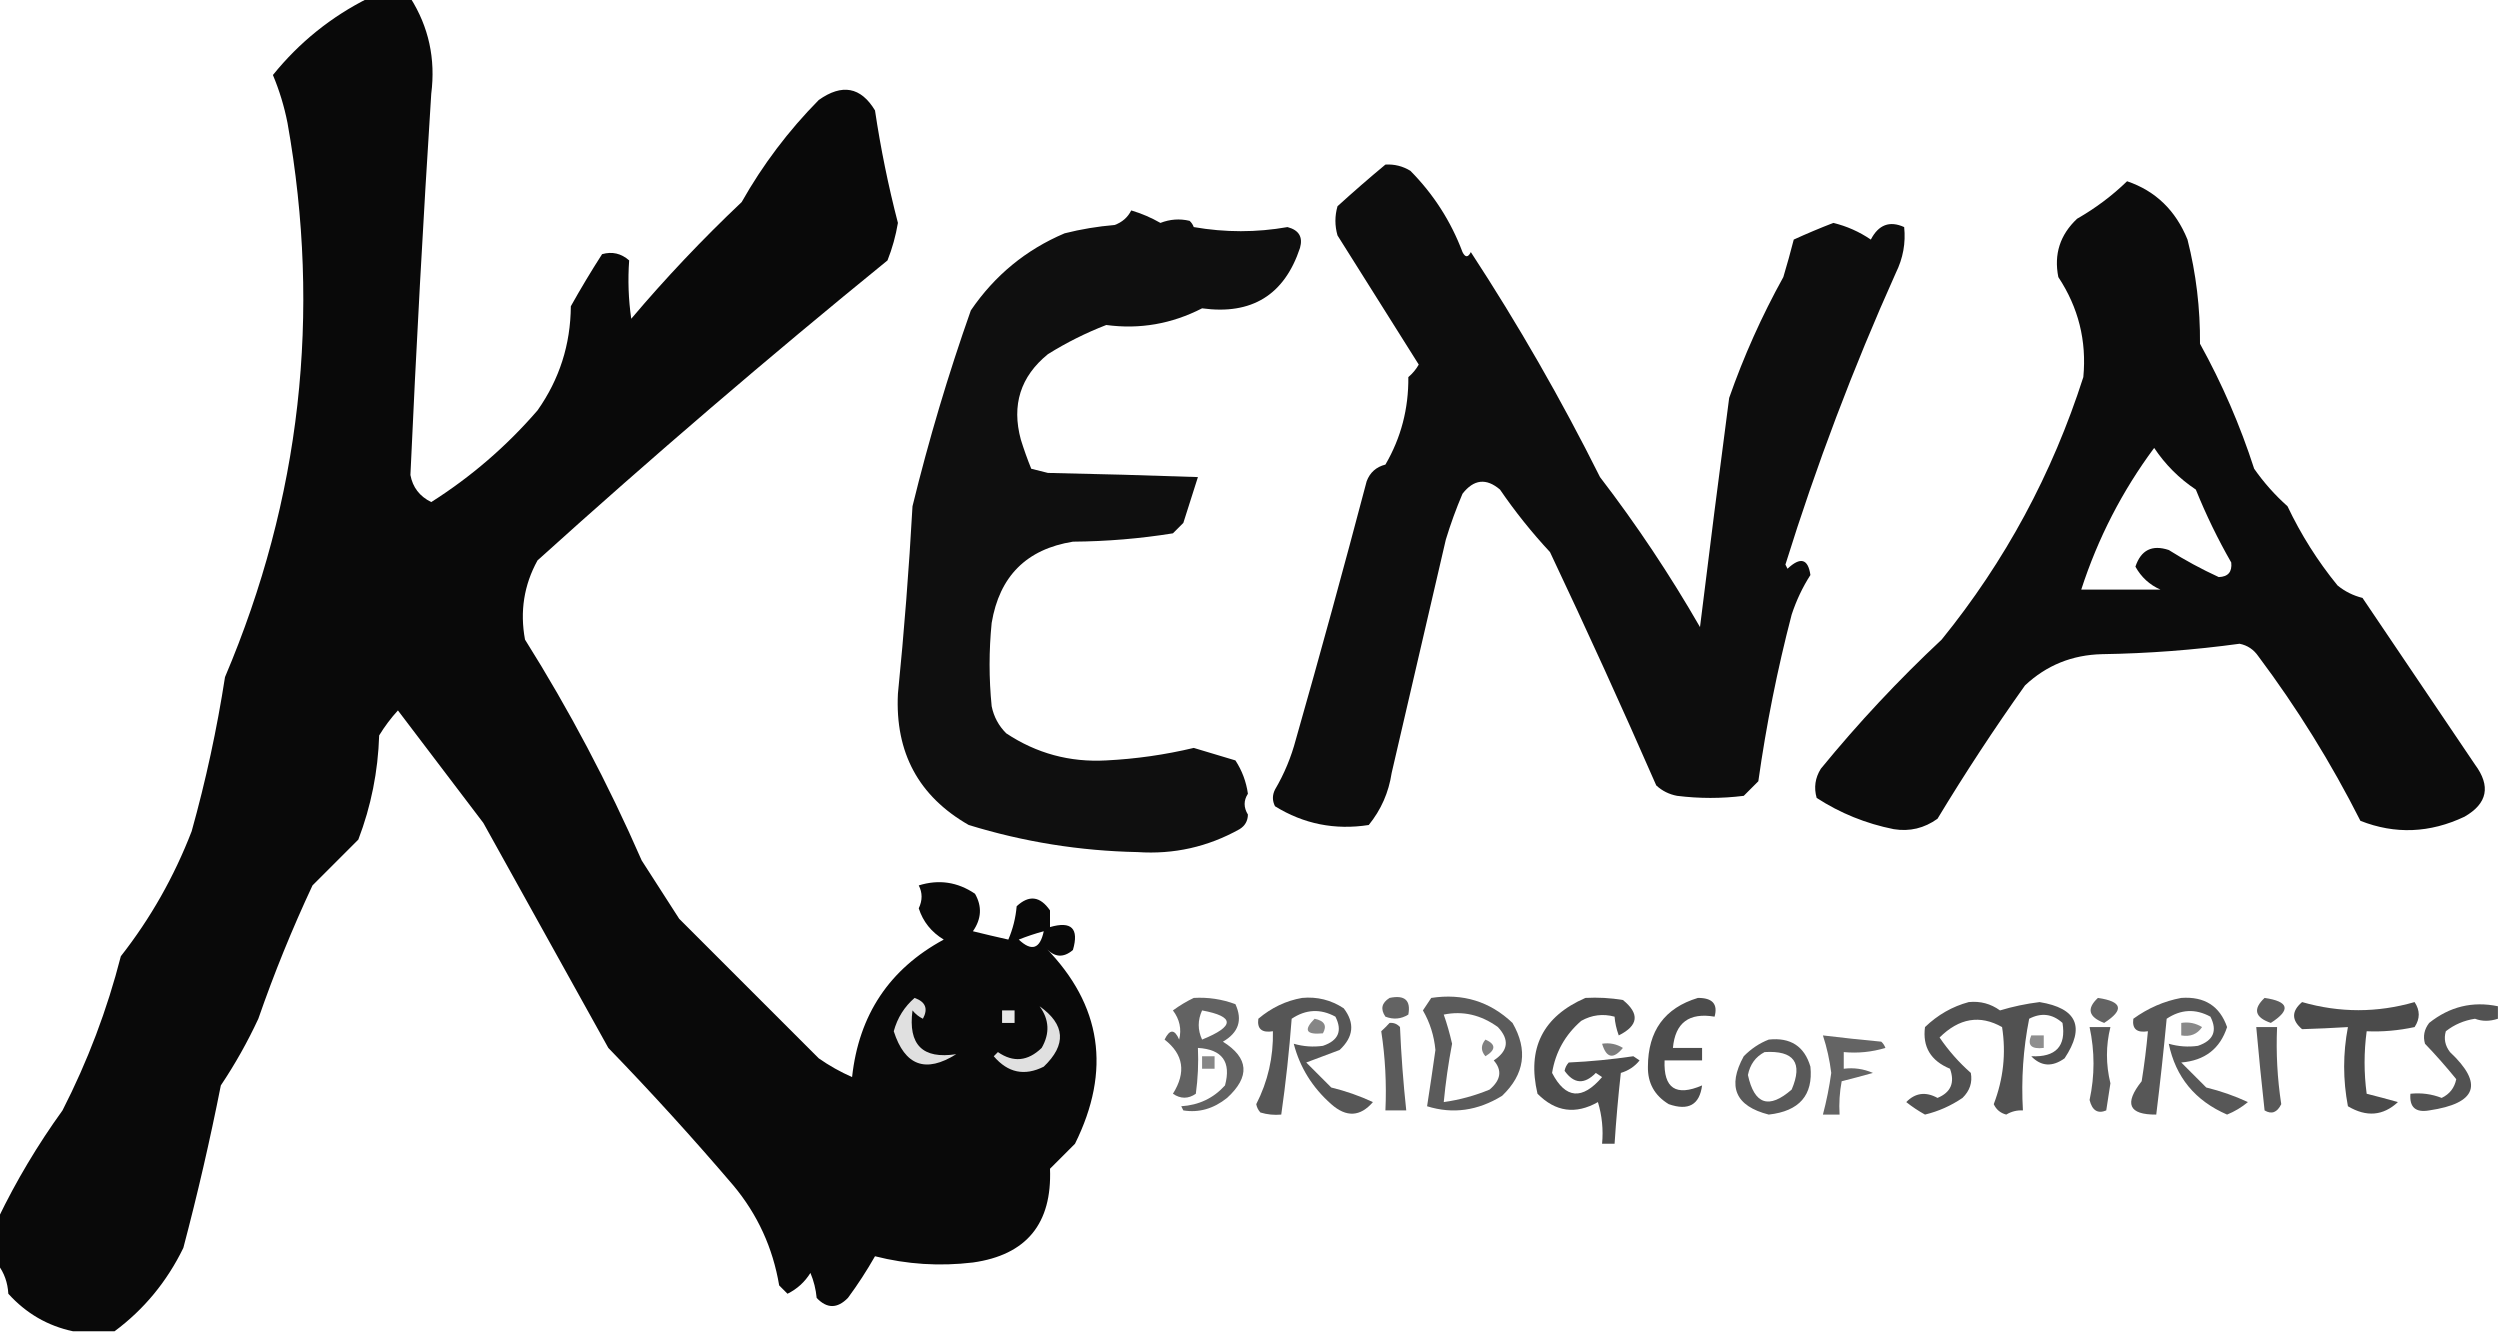<?xml version="1.0" encoding="UTF-8"?>
<!DOCTYPE svg PUBLIC "-//W3C//DTD SVG 1.1//EN" "http://www.w3.org/Graphics/SVG/1.1/DTD/svg11.dtd">
<svg xmlns="http://www.w3.org/2000/svg" version="1.1" width="600px" height="320px" style="shape-rendering:geometricPrecision; text-rendering:geometricPrecision; image-rendering:optimizeQuality; fill-rule:evenodd; clip-rule:evenodd" xmlns:xlink="http://www.w3.org/1999/xlink">
<g><path style="opacity:0.963" fill="#000000" d="M 88.5,-0.5 C 91.833,-0.5 95.167,-0.5 98.5,-0.5C 102.901,6.461 104.568,14.128 103.5,22.5C 101.546,52.988 99.879,83.488 98.5,114C 99.045,116.962 100.712,119.129 103.5,120.5C 113.083,114.417 121.583,107.083 129,98.5C 134.269,91.026 136.935,82.693 137,73.5C 139.374,69.251 141.874,65.084 144.5,61C 146.92,60.313 149.087,60.813 151,62.5C 150.662,67.194 150.828,71.861 151.5,76.5C 159.729,66.766 168.563,57.433 178,48.5C 183.073,39.527 189.24,31.36 196.5,24C 202.097,20.03 206.597,20.863 210,26.5C 211.355,35.587 213.188,44.587 215.5,53.5C 214.981,56.601 214.147,59.601 213,62.5C 184.411,85.751 156.411,109.751 129,134.5C 125.753,140.404 124.753,146.737 126,153.5C 136.622,170.407 145.955,188.074 154,206.5C 157,211.167 160,215.833 163,220.5C 174.167,231.667 185.333,242.833 196.5,254C 199.005,255.753 201.671,257.253 204.5,258.5C 206.125,243.555 213.458,232.555 226.5,225.5C 223.527,223.702 221.527,221.202 220.5,218C 221.407,216.089 221.407,214.256 220.5,212.5C 225.316,210.998 229.816,211.665 234,214.5C 235.732,217.526 235.566,220.526 233.5,223.5C 236.366,224.208 239.2,224.875 242,225.5C 243.092,222.956 243.759,220.289 244,217.5C 246.966,214.735 249.633,215.068 252,218.5C 252,219.833 252,221.167 252,222.5C 257.167,221 259,222.833 257.5,228C 255.215,229.954 253.048,229.787 251,227.5C 264.402,241.231 266.735,256.897 258,274.5C 256,276.5 254,278.5 252,280.5C 252.516,293.688 246.349,301.188 233.5,303C 225.521,303.955 217.687,303.455 210,301.5C 208.03,304.968 205.864,308.301 203.5,311.5C 200.959,314.1 198.459,314.1 196,311.5C 195.808,309.423 195.308,307.423 194.5,305.5C 193.141,307.692 191.308,309.359 189,310.5C 188.333,309.833 187.667,309.167 187,308.5C 185.487,299.477 181.821,291.477 176,284.5C 166.312,273.149 156.312,262.149 146,251.5C 136,233.5 126,215.5 116,197.5C 109.155,188.462 102.322,179.462 95.5,170.5C 93.808,172.359 92.308,174.359 91,176.5C 90.726,185.15 89.06,193.483 86,201.5C 82.306,205.194 78.64,208.86 75,212.5C 70.114,222.94 65.78,233.606 62,244.5C 59.401,250.089 56.401,255.423 53,260.5C 50.409,273.603 47.409,286.603 44,299.5C 40.055,307.597 34.555,314.263 27.5,319.5C 24.167,319.5 20.833,319.5 17.5,319.5C 11.441,318.215 6.274,315.215 2,310.5C 1.844,307.809 1.011,305.476 -0.5,303.5C -0.5,299.833 -0.5,296.167 -0.5,292.5C 3.872,283.433 9.039,274.767 15,266.5C 21.055,254.666 25.721,242.332 29,229.5C 36.126,220.408 41.792,210.408 46,199.5C 49.397,187.332 52.063,174.999 54,162.5C 72.163,119.702 77.163,75.369 69,29.5C 68.219,25.54 67.052,21.706 65.5,18C 71.85,10.146 79.516,3.979 88.5,-0.5 Z M 250.5,223.5 C 249.602,227.753 247.602,228.42 244.5,225.5C 246.495,224.705 248.495,224.039 250.5,223.5 Z"/></g>
<g><path style="opacity:0.949" fill="#000000" d="M 332.5,39.5 C 334.655,39.372 336.655,39.872 338.5,41C 344.064,46.633 348.23,53.133 351,60.5C 351.667,61.833 352.333,61.833 353,60.5C 364.344,77.848 374.678,95.848 384,114.5C 392.785,125.956 400.785,137.956 408,150.5C 410.245,132.205 412.579,113.872 415,95.5C 418.499,85.499 422.832,75.832 428,66.5C 428.897,63.51 429.731,60.51 430.5,57.5C 433.633,56.067 436.8,54.734 440,53.5C 443.225,54.278 446.225,55.612 449,57.5C 450.852,53.923 453.518,52.923 457,54.5C 457.401,58.316 456.734,61.983 455,65.5C 444.759,88.313 435.926,111.646 428.5,135.5C 428.667,135.833 428.833,136.167 429,136.5C 432.101,133.589 433.935,134.089 434.5,138C 432.63,140.911 431.13,144.077 430,147.5C 426.564,160.682 423.897,174.015 422,187.5C 420.833,188.667 419.667,189.833 418.5,191C 413.167,191.667 407.833,191.667 402.5,191C 400.579,190.64 398.912,189.806 397.5,188.5C 389.291,169.745 380.791,151.078 372,132.5C 367.62,127.789 363.62,122.789 360,117.5C 356.706,114.689 353.706,115.022 351,118.5C 349.47,122.09 348.136,125.757 347,129.5C 342.667,148.167 338.333,166.833 334,185.5C 333.29,190.193 331.457,194.36 328.5,198C 320.384,199.26 312.884,197.76 306,193.5C 305.333,192.167 305.333,190.833 306,189.5C 308.219,185.729 309.885,181.729 311,177.5C 316.87,156.891 322.536,136.224 328,115.5C 328.791,113.396 330.291,112.063 332.5,111.5C 336.244,105.08 338.077,98.08 338,90.5C 339.022,89.646 339.855,88.646 340.5,87.5C 334,77.167 327.5,66.833 321,56.5C 320.333,54.167 320.333,51.833 321,49.5C 324.812,46.031 328.645,42.698 332.5,39.5 Z"/></g>
<g><path style="opacity:0.95" fill="#000000" d="M 510.5,43.5 C 517.324,45.818 522.157,50.485 525,57.5C 527.067,65.678 528.067,74.011 528,82.5C 533.309,92.099 537.642,102.099 541,112.5C 543.324,115.823 545.991,118.823 549,121.5C 552.25,128.34 556.25,134.673 561,140.5C 562.763,141.944 564.763,142.944 567,143.5C 576,156.833 585,170.167 594,183.5C 597.832,188.666 596.998,192.833 591.5,196C 583.169,199.95 574.836,200.283 566.5,197C 559.461,183.079 551.294,169.912 542,157.5C 540.883,155.876 539.383,154.876 537.5,154.5C 526.56,155.998 515.56,156.831 504.5,157C 497.317,157.168 491.151,159.668 486,164.5C 478.607,174.896 471.607,185.563 465,196.5C 461.823,198.783 458.323,199.617 454.5,199C 447.813,197.663 441.646,195.163 436,191.5C 435.294,189.029 435.627,186.695 437,184.5C 445.989,173.511 455.656,163.178 466,153.5C 481.22,134.734 492.554,113.734 500,90.5C 500.823,81.793 498.823,73.793 494,66.5C 492.906,61.017 494.406,56.35 498.5,52.5C 502.926,49.966 506.926,46.966 510.5,43.5 Z M 518.5,141.5 C 512.167,141.5 505.833,141.5 499.5,141.5C 503.5,129.166 509.333,117.832 517,107.5C 519.667,111.5 523,114.833 527,117.5C 529.463,123.591 532.297,129.425 535.5,135C 535.739,137.259 534.739,138.426 532.5,138.5C 528.377,136.605 524.377,134.438 520.5,132C 516.496,130.673 513.829,132.006 512.5,136C 513.904,138.527 515.904,140.36 518.5,141.5 Z"/></g>
<g><path style="opacity:0.941" fill="#000000" d="M 271.5,50.5 C 273.963,51.233 276.297,52.233 278.5,53.5C 280.801,52.604 283.134,52.438 285.5,53C 285.957,53.414 286.291,53.914 286.5,54.5C 294.058,55.813 301.558,55.813 309,54.5C 311.741,55.221 312.741,56.888 312,59.5C 308.257,70.795 300.424,75.628 288.5,74C 281.201,77.745 273.534,79.079 265.5,78C 260.608,79.894 255.941,82.228 251.5,85C 244.915,90.357 242.749,97.191 245,105.5C 245.735,107.871 246.568,110.205 247.5,112.5C 248.833,112.833 250.167,113.167 251.5,113.5C 263.514,113.748 275.514,114.081 287.5,114.5C 286.348,118.145 285.182,121.812 284,125.5C 283.167,126.333 282.333,127.167 281.5,128C 273.603,129.27 265.603,129.937 257.5,130C 246.37,131.797 239.87,138.297 238,149.5C 237.333,156.167 237.333,162.833 238,169.5C 238.516,172.034 239.683,174.2 241.5,176C 248.765,180.823 256.765,182.99 265.5,182.5C 272.603,182.145 279.603,181.145 286.5,179.5C 289.834,180.5 293.167,181.5 296.5,182.5C 298.086,184.923 299.086,187.59 299.5,190.5C 298.448,192.11 298.448,193.777 299.5,195.5C 299.471,197.029 298.804,198.196 297.5,199C 289.896,203.255 281.73,205.088 273,204.5C 259.187,204.225 245.687,202.059 232.5,198C 220.472,191.12 214.805,180.62 215.5,166.5C 216.998,151.534 218.164,136.534 219,121.5C 222.899,105.566 227.565,89.899 233,74.5C 238.728,66.099 246.228,59.932 255.5,56C 259.442,55.007 263.442,54.34 267.5,54C 269.324,53.34 270.657,52.173 271.5,50.5 Z"/></g>
<g><path style="opacity:0.614" fill="#000000" d="M 286.5,239.5 C 289.941,239.301 293.274,239.801 296.5,241C 298.26,244.83 297.26,247.83 293.5,250C 299.731,253.908 300.065,258.408 294.5,263.5C 291.244,266.103 287.744,267.103 284,266.5C 283.833,266.167 283.667,265.833 283.5,265.5C 287.737,265.228 291.237,263.561 294,260.5C 295.523,254.854 293.356,251.854 287.5,251.5C 287.665,255.182 287.499,258.848 287,262.5C 285.186,263.76 283.353,263.76 281.5,262.5C 284.722,257.37 284.055,253.037 279.5,249.5C 280.735,246.956 281.901,246.956 283,249.5C 283.617,246.965 283.117,244.632 281.5,242.5C 283.145,241.304 284.811,240.304 286.5,239.5 Z M 288.5,242.5 C 296.392,243.969 296.392,246.302 288.5,249.5C 287.425,247.189 287.425,244.856 288.5,242.5 Z"/></g>
<g><path style="opacity:0.661" fill="#000000" d="M 312.5,239.5 C 316.131,239.16 319.464,239.994 322.5,242C 325.201,245.534 324.867,248.867 321.5,252C 318.833,253 316.167,254 313.5,255C 315.5,257 317.5,259 319.5,261C 322.988,261.852 326.322,263.019 329.5,264.5C 326.457,268.041 323.123,268.207 319.5,265C 314.969,261 311.969,256.166 310.5,250.5C 312.819,251.167 315.153,251.334 317.5,251C 321.223,249.741 322.223,247.408 320.5,244C 316.917,242.048 313.417,242.214 310,244.5C 309.421,252.209 308.588,259.875 307.5,267.5C 305.801,267.66 304.134,267.494 302.5,267C 301.978,266.439 301.645,265.772 301.5,265C 304.292,259.548 305.625,253.715 305.5,247.5C 302.834,247.934 301.667,246.934 302,244.5C 305.147,241.841 308.647,240.174 312.5,239.5 Z"/></g>
<g><path style="opacity:0.611" fill="#000000" d="M 333.5,239.5 C 337.138,238.737 338.638,240.07 338,243.5C 336.274,244.576 334.441,244.743 332.5,244C 331.257,242.184 331.59,240.684 333.5,239.5 Z"/></g>
<g><path style="opacity:0.644" fill="#000000" d="M 343.5,239.5 C 351.077,238.347 357.577,240.347 363,245.5C 366.751,251.994 365.918,257.827 360.5,263C 354.644,266.594 348.644,267.427 342.5,265.5C 343.196,261.015 343.863,256.515 344.5,252C 344.184,248.577 343.184,245.41 341.5,242.5C 342.193,241.482 342.859,240.482 343.5,239.5 Z M 346.5,243.5 C 351.092,242.556 355.426,243.556 359.5,246.5C 362.323,249.532 361.99,252.199 358.5,254.5C 360.564,256.861 360.23,259.194 357.5,261.5C 353.952,262.97 350.285,263.97 346.5,264.5C 346.949,259.793 347.615,255.126 348.5,250.5C 347.933,248.018 347.266,245.684 346.5,243.5 Z"/></g>
<g><path style="opacity:0.698" fill="#000000" d="M 380.5,239.5 C 383.518,239.335 386.518,239.502 389.5,240C 393.571,243.302 393.238,246.135 388.5,248.5C 387.928,246.922 387.594,245.422 387.5,244C 384.697,243.245 382.03,243.578 379.5,245C 375.639,248.349 373.305,252.516 372.5,257.5C 375.734,263.736 379.734,264.07 384.5,258.5C 384,258.167 383.5,257.833 383,257.5C 380.246,260.32 377.746,260.153 375.5,257C 375.645,256.228 375.978,255.561 376.5,255C 381.705,254.759 386.872,254.259 392,253.5C 392.5,253.833 393,254.167 393.5,254.5C 392.345,255.95 390.845,256.95 389,257.5C 388.367,263.161 387.867,268.828 387.5,274.5C 386.5,274.5 385.5,274.5 384.5,274.5C 384.82,271.102 384.487,267.768 383.5,264.5C 378.155,267.531 373.322,266.864 369,262.5C 366.436,251.628 370.269,243.961 380.5,239.5 Z"/></g>
<g><path style="opacity:0.703" fill="#000000" d="M 407.5,239.5 C 410.998,239.478 412.331,240.978 411.5,244C 405.381,242.965 402.048,245.465 401.5,251.5C 403.833,251.5 406.167,251.5 408.5,251.5C 408.5,252.5 408.5,253.5 408.5,254.5C 405.5,254.5 402.5,254.5 399.5,254.5C 399.23,261.2 402.23,263.2 408.5,260.5C 407.896,265.152 405.23,266.652 400.5,265C 397.096,262.938 395.43,259.938 395.5,256C 395.523,247.406 399.523,241.906 407.5,239.5 Z"/></g>
<g><path style="opacity:0.612" fill="#000000" d="M 503.5,239.5 C 509.372,240.363 509.872,242.363 505,245.5C 501.238,244.077 500.738,242.077 503.5,239.5 Z"/></g>
<g><path style="opacity:0.66" fill="#000000" d="M 523.5,239.5 C 529.079,239.109 532.746,241.442 534.5,246.5C 532.812,251.699 529.146,254.532 523.5,255C 525.5,257 527.5,259 529.5,261C 532.988,261.852 536.322,263.019 539.5,264.5C 537.999,265.752 536.332,266.752 534.5,267.5C 526.833,264.178 522.167,258.512 520.5,250.5C 522.819,251.167 525.153,251.334 527.5,251C 531.223,249.741 532.223,247.408 530.5,244C 526.917,242.048 523.417,242.214 520,244.5C 519.275,252.189 518.442,259.855 517.5,267.5C 510.896,267.556 509.73,264.889 514,259.5C 514.642,255.509 515.142,251.509 515.5,247.5C 512.834,247.934 511.667,246.934 512,244.5C 515.54,241.939 519.373,240.272 523.5,239.5 Z"/></g>
<g><path style="opacity:0.637" fill="#000000" d="M 543.5,239.5 C 549.372,240.363 549.872,242.363 545,245.5C 541.155,244.177 540.655,242.177 543.5,239.5 Z"/></g>
<g><path style="opacity:0.68" fill="#000000" d="M 472.5,240.5 C 475.272,240.22 477.772,240.887 480,242.5C 483.072,241.57 486.239,240.903 489.5,240.5C 498.49,241.976 500.49,246.476 495.5,254C 492.543,256.121 489.876,255.954 487.5,253.5C 493.406,253.767 495.906,251.1 495,245.5C 492.582,243.32 489.916,242.987 487,244.5C 485.571,251.719 485.071,259.053 485.5,266.5C 484.07,266.421 482.736,266.754 481.5,267.5C 480.098,267.135 479.098,266.301 478.5,265C 480.814,258.954 481.481,252.787 480.5,246.5C 475.198,243.5 470.198,244.334 465.5,249C 467.628,252.13 470.128,254.963 473,257.5C 473.418,259.788 472.751,261.788 471,263.5C 468.225,265.388 465.225,266.722 462,267.5C 460.414,266.624 458.914,265.624 457.5,264.5C 459.663,262.28 462.163,261.947 465,263.5C 468.206,262.18 469.206,259.847 468,256.5C 463.373,254.578 461.373,251.245 462,246.5C 465.069,243.554 468.569,241.554 472.5,240.5 Z"/></g>
<g><path style="opacity:0.705" fill="#000000" d="M 552.5,240.5 C 561.514,243.09 570.514,243.09 579.5,240.5C 580.833,242.5 580.833,244.5 579.5,246.5C 575.584,247.338 571.751,247.672 568,247.5C 567.333,252.5 567.333,257.5 568,262.5C 570.473,263.12 572.973,263.786 575.5,264.5C 571.947,267.814 567.947,268.147 563.5,265.5C 562.293,259.157 562.293,252.824 563.5,246.5C 559.796,246.724 556.129,246.89 552.5,247C 549.939,244.844 549.939,242.677 552.5,240.5 Z"/></g>
<g><path style="opacity:0.676" fill="#000000" d="M 599.5,241.5 C 599.5,242.5 599.5,243.5 599.5,244.5C 597.523,245.149 595.69,245.149 594,244.5C 591.359,244.903 589.026,245.903 587,247.5C 586.48,249.289 586.813,250.956 588,252.5C 596.119,260.145 594.452,264.812 583,266.5C 579.737,267.068 578.237,265.734 578.5,262.5C 581.119,262.232 583.619,262.565 586,263.5C 587.914,262.586 589.081,261.086 589.5,259C 587.12,256.06 584.62,253.227 582,250.5C 581.48,248.711 581.813,247.044 583,245.5C 587.928,241.575 593.428,240.242 599.5,241.5 Z"/></g>
<g><path style="opacity:1" fill="#e0e0e0" d="M 219.5,239.5 C 222.131,240.425 222.798,242.091 221.5,244.5C 220.522,244.023 219.689,243.357 219,242.5C 217.915,250.748 221.415,254.248 229.5,253C 222.163,257.621 217.163,255.788 214.5,247.5C 215.366,244.308 217.032,241.641 219.5,239.5 Z"/></g>
<g><path style="opacity:1" fill="#e8e8e8" d="M 240.5,242.5 C 241.5,242.5 242.5,242.5 243.5,242.5C 243.5,243.5 243.5,244.5 243.5,245.5C 242.5,245.5 241.5,245.5 240.5,245.5C 240.5,244.5 240.5,243.5 240.5,242.5 Z"/></g>
<g><path style="opacity:1" fill="#e0e0e0" d="M 249.5,241.5 C 255.677,245.897 256.01,250.73 250.5,256C 245.888,258.311 241.888,257.477 238.5,253.5C 238.833,253.167 239.167,252.833 239.5,252.5C 243.182,255.049 246.682,254.716 250,251.5C 251.999,248.019 251.832,244.685 249.5,241.5 Z"/></g>
<g><path style="opacity:0.474" fill="#000000" d="M 315.5,244.5 C 317.87,244.983 318.537,246.149 317.5,248C 313.448,248.392 312.781,247.225 315.5,244.5 Z"/></g>
<g><path style="opacity:0.644" fill="#000000" d="M 333.5,245.5 C 334.496,245.414 335.329,245.748 336,246.5C 336.286,253.2 336.786,259.867 337.5,266.5C 335.833,266.5 334.167,266.5 332.5,266.5C 332.793,260.107 332.46,253.773 331.5,247.5C 332.243,246.818 332.909,246.151 333.5,245.5 Z"/></g>
<g><path style="opacity:0.464" fill="#000000" d="M 523.5,245.5 C 525.288,245.215 526.955,245.548 528.5,246.5C 527.332,248.217 525.665,248.884 523.5,248.5C 523.5,247.5 523.5,246.5 523.5,245.5 Z"/></g>
<g><path style="opacity:0.65" fill="#000000" d="M 501.5,246.5 C 503.167,246.5 504.833,246.5 506.5,246.5C 505.392,250.945 505.392,255.445 506.5,260C 506.167,262.167 505.833,264.333 505.5,266.5C 503.461,267.359 502.128,266.526 501.5,264C 502.757,258.168 502.757,252.335 501.5,246.5 Z"/></g>
<g><path style="opacity:0.656" fill="#000000" d="M 541.5,246.5 C 543.167,246.5 544.833,246.5 546.5,246.5C 546.228,252.714 546.562,258.881 547.5,265C 546.518,267.009 545.185,267.509 543.5,266.5C 542.759,259.812 542.093,253.146 541.5,246.5 Z"/></g>
<g><path style="opacity:0.606" fill="#000000" d="M 437.5,248.5 C 442.149,249.065 446.816,249.565 451.5,250C 451.957,250.414 452.291,250.914 452.5,251.5C 449.232,252.487 445.898,252.82 442.5,252.5C 442.5,253.833 442.5,255.167 442.5,256.5C 444.924,256.192 447.257,256.526 449.5,257.5C 446.973,258.214 444.473,258.88 442,259.5C 441.503,262.146 441.336,264.813 441.5,267.5C 440.167,267.5 438.833,267.5 437.5,267.5C 438.369,264.22 439.036,260.887 439.5,257.5C 439.121,254.418 438.454,251.418 437.5,248.5 Z"/></g>
<g><path style="opacity:0.445" fill="#000000" d="M 487.5,248.5 C 488.5,248.5 489.5,248.5 490.5,248.5C 490.5,249.5 490.5,250.5 490.5,251.5C 487.506,251.854 486.506,250.854 487.5,248.5 Z"/></g>
<g><path style="opacity:0.502" fill="#000000" d="M 356.5,249.5 C 359.041,250.623 359.041,251.956 356.5,253.5C 355.374,252.192 355.374,250.858 356.5,249.5 Z"/></g>
<g><path style="opacity:0.649" fill="#000000" d="M 424.5,249.5 C 429.724,248.936 433.057,251.103 434.5,256C 435.184,262.844 431.851,266.677 424.5,267.5C 416.488,265.462 414.488,260.795 418.5,253.5C 420.29,251.684 422.29,250.351 424.5,249.5 Z M 423.5,252.5 C 430.578,252.068 432.744,255.068 430,261.5C 424.54,266.259 421.04,265.093 419.5,258C 420.007,255.455 421.341,253.621 423.5,252.5 Z"/></g>
<g><path style="opacity:0.508" fill="#000000" d="M 384.5,250.5 C 386.288,250.215 387.955,250.548 389.5,251.5C 387.203,254.29 385.536,253.956 384.5,250.5 Z"/></g>
<g><path style="opacity:0.476" fill="#000000" d="M 288.5,253.5 C 289.5,253.5 290.5,253.5 291.5,253.5C 291.5,254.5 291.5,255.5 291.5,256.5C 290.5,256.5 289.5,256.5 288.5,256.5C 288.5,255.5 288.5,254.5 288.5,253.5 Z"/></g>
</svg>
